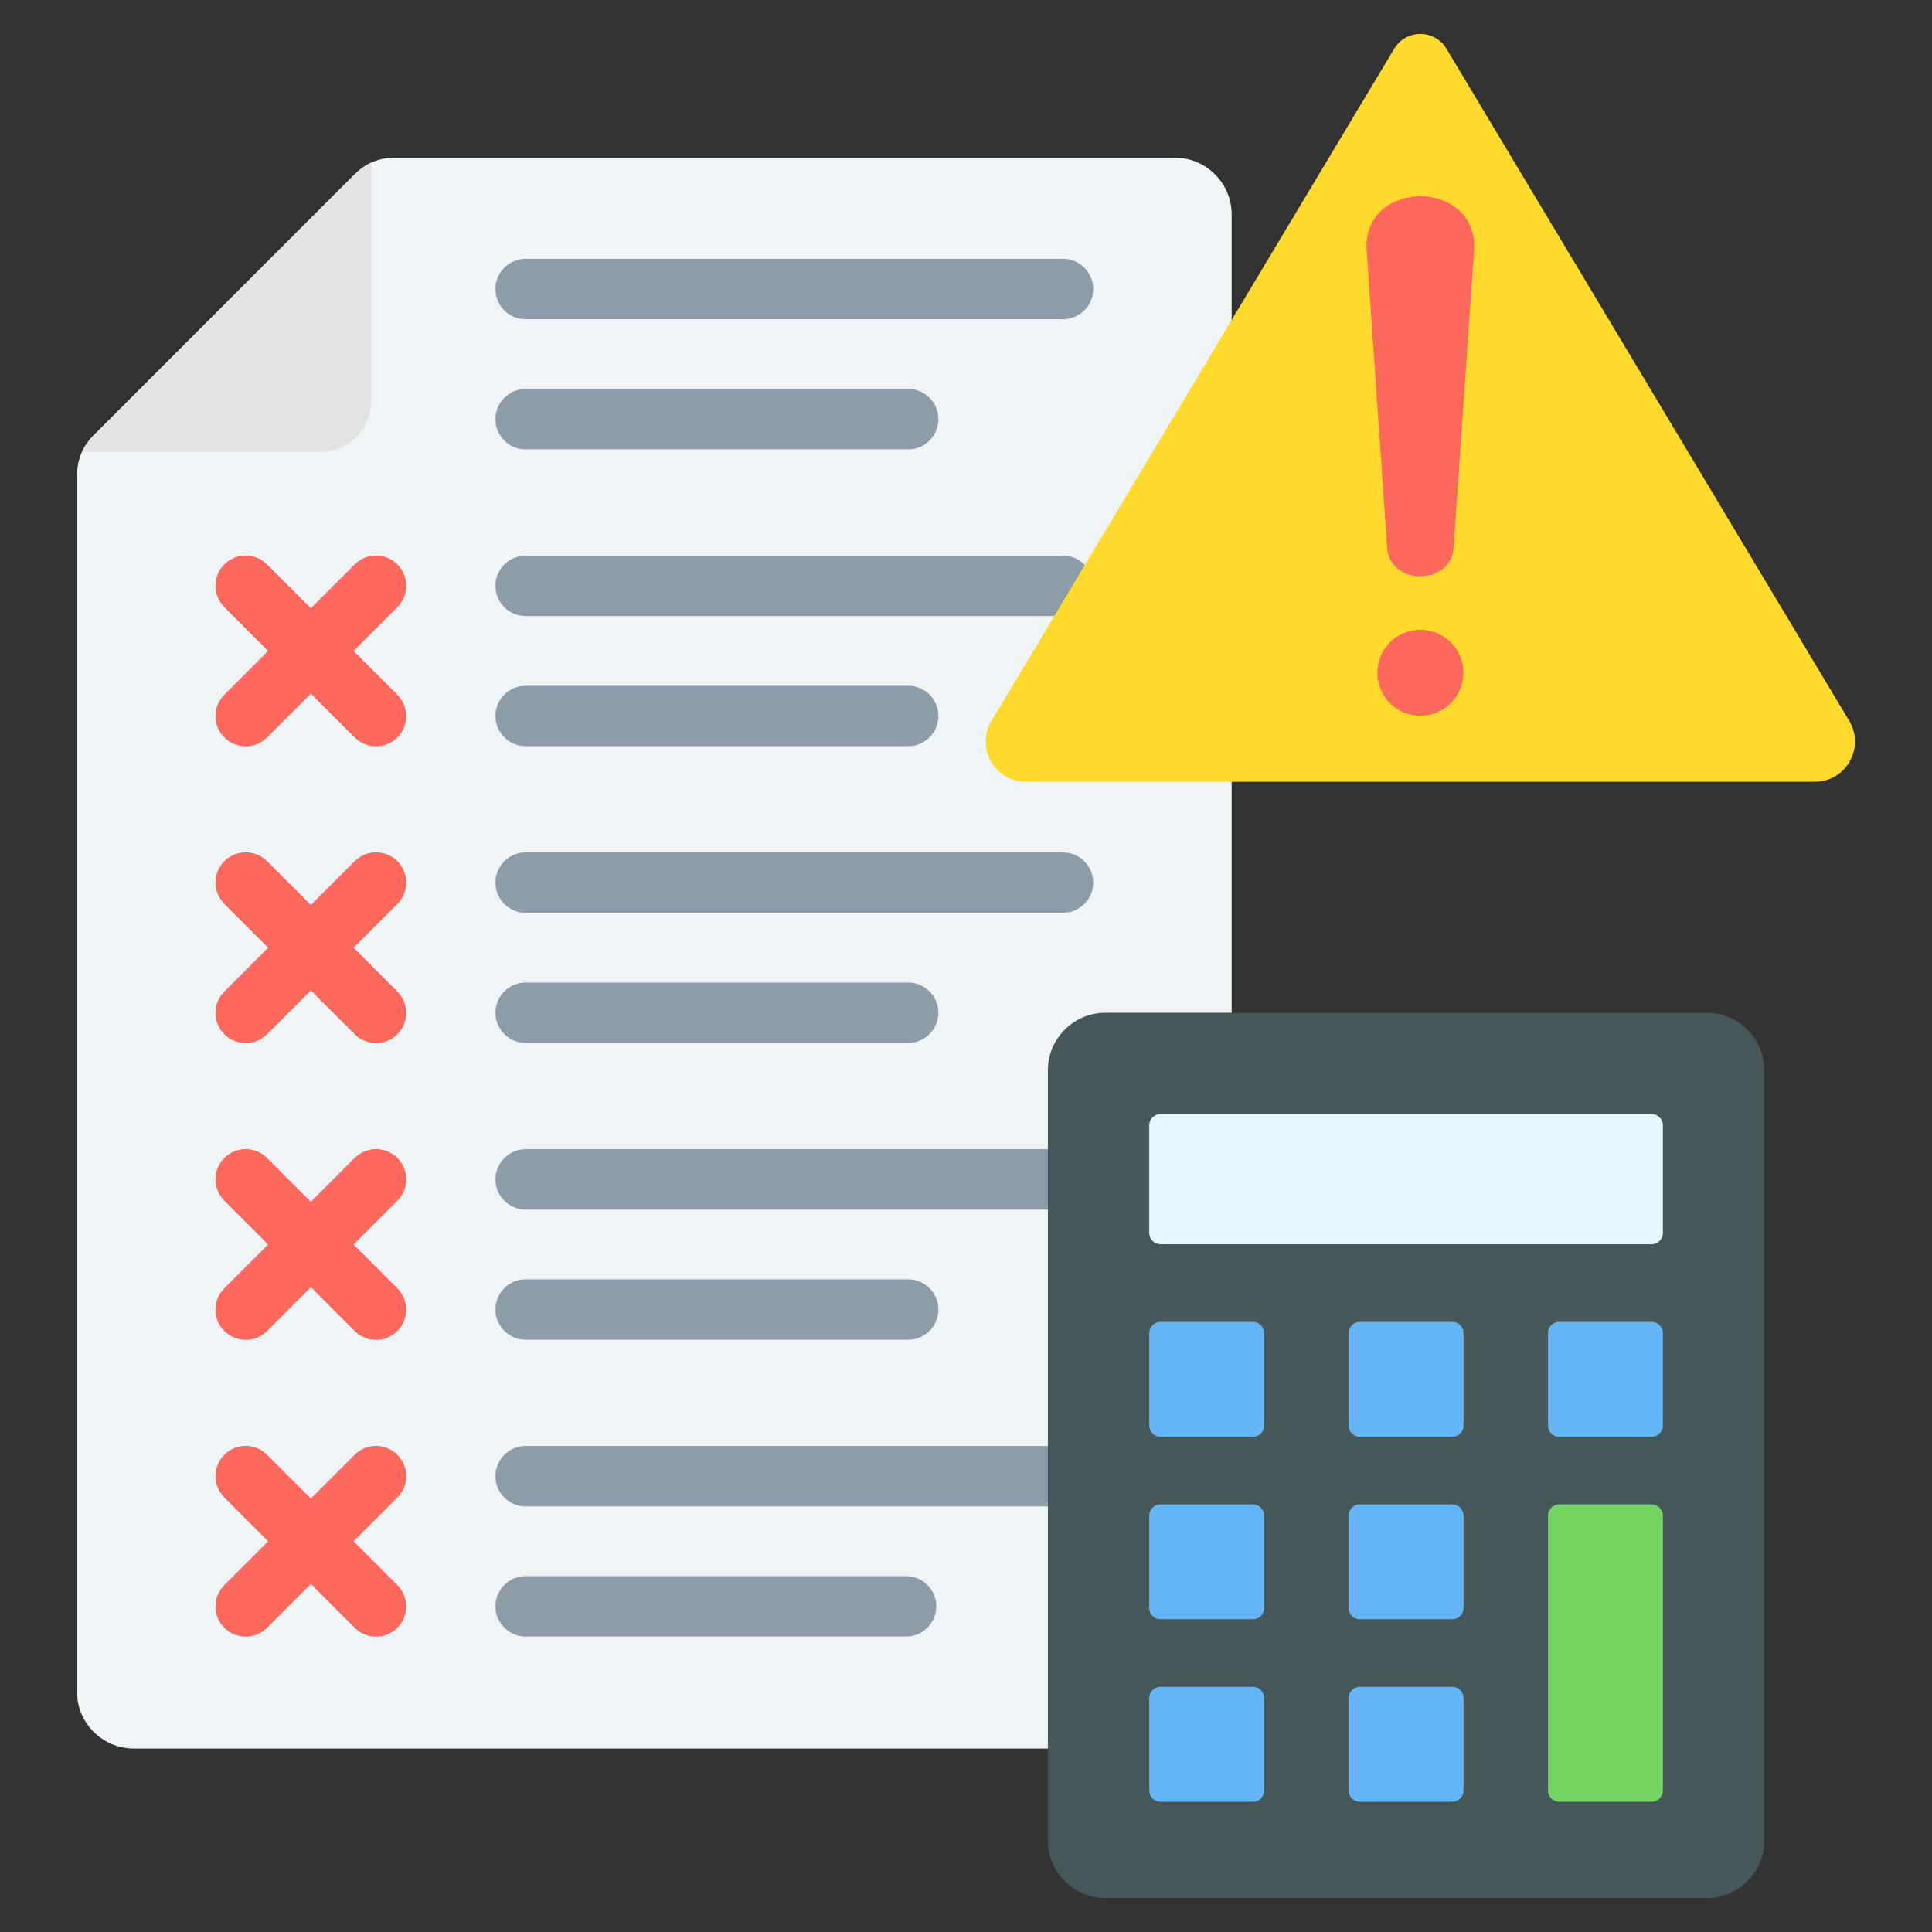 <svg xmlns="http://www.w3.org/2000/svg" id="Layer_1" viewBox="0 0 512 512"><rect x="0" y="0" width="512" height="512" fill="#333333" stroke="none"/><g clip-rule="evenodd" fill-rule="evenodd"><g><path d="m311.361 463.376h-275.915c-8.283 0-15.044-6.758-15.044-15.043v-322.311c0-4.143 1.477-7.708 4.406-10.638l69.186-69.187c2.929-2.93 6.495-4.406 10.637-4.406h206.73c8.285 0 15.043 6.76 15.043 15.043v391.498c.001 8.284-6.762 15.044-15.043 15.044z" fill="#eff4f7"></path><path d="m93.994 46.197-69.186 69.187c-1.338 1.338-2.373 2.809-3.103 4.406h63.112c7.48 0 13.583-6.101 13.583-13.583v-63.112c-1.598.73-3.068 1.764-4.406 3.102z" fill="#e2e3e3"></path></g><g><path d="m281.707 383.204c4.418 0 8 3.582 8 8s-3.582 8-8 8h-142.407c-4.418 0-8-3.582-8-8s3.582-8 8-8zm0-314.604c4.418 0 8 3.582 8 8s-3.582 8-8 8h-142.407c-4.418 0-8-3.582-8-8s3.582-8 8-8zm-41.027 34.489c4.418 0 8 3.582 8 8s-3.582 8-8 8h-101.38c-4.418 0-8-3.582-8-8s3.582-8 8-8zm41.027 44.162c4.418 0 8 3.582 8 8s-3.582 8-8 8h-142.407c-4.418 0-8-3.582-8-8s3.582-8 8-8zm-41.027 34.489c4.418 0 8 3.582 8 8s-3.582 8-8 8h-101.38c-4.418 0-8-3.582-8-8s3.582-8 8-8zm41.027 44.162c4.418 0 8 3.582 8 8s-3.582 8-8 8h-142.407c-4.418 0-8-3.582-8-8s3.582-8 8-8zm-41.027 34.489c4.418 0 8 3.582 8 8s-3.582 8-8 8h-101.38c-4.418 0-8-3.582-8-8s3.582-8 8-8zm41.027 44.162c4.418 0 8 3.582 8 8s-3.582 8-8 8h-142.407c-4.418 0-8-3.582-8-8s3.582-8 8-8zm-41.027 34.489c4.418 0 8 3.582 8 8s-3.582 8-8 8h-101.38c-4.418 0-8-3.582-8-8s3.582-8 8-8zm-.552 78.651c4.418 0 8 3.582 8 8s-3.582 8-8 8h-100.828c-4.418 0-8-3.582-8-8s3.582-8 8-8z" fill="#8d9ca8"></path><path d="m105.306 184.114c3.124 3.124 3.124 8.189 0 11.312-3.124 3.124-8.189 3.124-11.312 0l-11.619-11.619-11.619 11.619c-3.124 3.124-8.189 3.124-11.312 0-3.124-3.124-3.124-8.189 0-11.312l11.619-11.619-11.619-11.619c-3.124-3.124-3.124-8.189 0-11.312 3.124-3.124 8.189-3.124 11.312 0l11.619 11.619 11.619-11.619c3.124-3.124 8.189-3.124 11.312 0 3.124 3.124 3.124 8.189 0 11.312l-11.619 11.619zm0 235.953c3.124 3.124 3.124 8.189 0 11.312-3.124 3.124-8.189 3.124-11.312 0l-11.619-11.619-11.619 11.619c-3.124 3.124-8.189 3.124-11.312 0-3.124-3.124-3.124-8.189 0-11.312l11.619-11.619-11.619-11.619c-3.124-3.124-3.124-8.189 0-11.312 3.124-3.124 8.189-3.124 11.312 0l11.619 11.619 11.619-11.619c3.124-3.124 8.189-3.124 11.312 0 3.124 3.124 3.124 8.189 0 11.312l-11.619 11.619zm0-78.651c3.124 3.124 3.124 8.189 0 11.312-3.124 3.124-8.189 3.124-11.312 0l-11.619-11.618-11.619 11.619c-3.124 3.124-8.189 3.124-11.312 0-3.124-3.124-3.124-8.189 0-11.312l11.619-11.619-11.619-11.619c-3.124-3.124-3.124-8.189 0-11.312 3.124-3.124 8.189-3.124 11.312 0l11.619 11.619 11.619-11.619c3.124-3.124 8.189-3.124 11.312 0 3.124 3.124 3.124 8.189 0 11.312l-11.619 11.619zm0-78.651c3.124 3.124 3.124 8.189 0 11.312-3.124 3.124-8.189 3.124-11.312 0l-11.619-11.619-11.619 11.619c-3.124 3.124-8.189 3.124-11.312 0-3.124-3.124-3.124-8.189 0-11.312l11.619-11.619-11.619-11.619c-3.124-3.124-3.124-8.189 0-11.313s8.189-3.124 11.312 0l11.619 11.619 11.619-11.619c3.124-3.124 8.189-3.124 11.312 0 3.124 3.124 3.124 8.189 0 11.313l-11.619 11.619z" fill="#fc685b"></path></g><g><path d="m383.321 12.909 106.735 178.118c4.273 7.13-.835 16.145-9.147 16.145h-209.008c-8.312 0-13.42-9.015-9.147-16.145l106.734-178.118c3.124-5.214 10.709-5.214 13.833 0z" fill="#ffda2d"></path><g fill="#fc685b"><path d="m376.405 166.879c6.295 0 11.397 5.102 11.397 11.397s-5.103 11.398-11.397 11.398c-6.295 0-11.398-5.102-11.398-11.398 0-6.294 5.103-11.397 11.398-11.397z"></path><path d="m385.262 144.386c0 11.095-17.714 11.094-17.714 0l-5.437-78.945c0-17.906 28.588-17.907 28.588 0z"></path></g></g><g><path d="m292.922 268.388h159.394c8.373 0 15.223 6.85 15.223 15.223v204.167c0 8.373-6.85 15.223-15.223 15.223h-159.394c-8.373 0-15.223-6.85-15.223-15.223v-204.167c0-8.373 6.85-15.223 15.223-15.223z" fill="#465759"></path><path d="m307.508 295.251h130.222c1.622 0 2.946 1.323 2.946 2.946v28.585c0 1.623-1.324 2.946-2.946 2.946h-130.222c-1.623 0-2.946-1.323-2.946-2.946v-28.585c0-1.623 1.323-2.946 2.946-2.946z" fill="#e6f8ff"></path><g fill="#64b5f6"><path d="m307.508 477.482h24.556c1.623 0 2.946-1.323 2.946-2.946v-24.556c0-1.623-1.323-2.946-2.946-2.946h-24.556c-1.623 0-2.946 1.323-2.946 2.946v24.556c0 1.622 1.323 2.946 2.946 2.946z"></path><path d="m360.341 477.482h24.556c1.623 0 2.946-1.323 2.946-2.946v-24.556c0-1.623-1.323-2.946-2.946-2.946h-24.556c-1.623 0-2.946 1.323-2.946 2.946v24.556c0 1.622 1.324 2.946 2.946 2.946z"></path><path d="m307.508 429.124h24.556c1.623 0 2.946-1.323 2.946-2.946v-24.556c0-1.623-1.323-2.946-2.946-2.946h-24.556c-1.623 0-2.946 1.324-2.946 2.946v24.556c0 1.623 1.323 2.946 2.946 2.946z"></path><path d="m360.341 429.124h24.556c1.623 0 2.946-1.323 2.946-2.946v-24.556c0-1.623-1.323-2.946-2.946-2.946h-24.556c-1.623 0-2.946 1.324-2.946 2.946v24.556c0 1.623 1.324 2.946 2.946 2.946z"></path><path d="m307.508 380.768h24.556c1.623 0 2.946-1.323 2.946-2.946v-24.556c0-1.622-1.323-2.946-2.946-2.946h-24.556c-1.623 0-2.946 1.324-2.946 2.946v24.556c0 1.622 1.323 2.946 2.946 2.946z"></path><path d="m360.341 380.768h24.556c1.623 0 2.946-1.323 2.946-2.946v-24.556c0-1.622-1.323-2.946-2.946-2.946h-24.556c-1.623 0-2.946 1.324-2.946 2.946v24.556c0 1.622 1.324 2.946 2.946 2.946z"></path><path d="m413.174 380.768h24.556c1.622 0 2.946-1.323 2.946-2.946v-24.556c0-1.622-1.324-2.946-2.946-2.946h-24.556c-1.622 0-2.946 1.324-2.946 2.946v24.556c0 1.622 1.324 2.946 2.946 2.946z"></path></g><path d="m413.174 477.482h24.556c1.622 0 2.946-1.323 2.946-2.946v-72.913c0-1.623-1.324-2.946-2.946-2.946h-24.556c-1.622 0-2.946 1.324-2.946 2.946v72.913c0 1.622 1.324 2.946 2.946 2.946z" fill="#72d561"></path></g></g></svg>